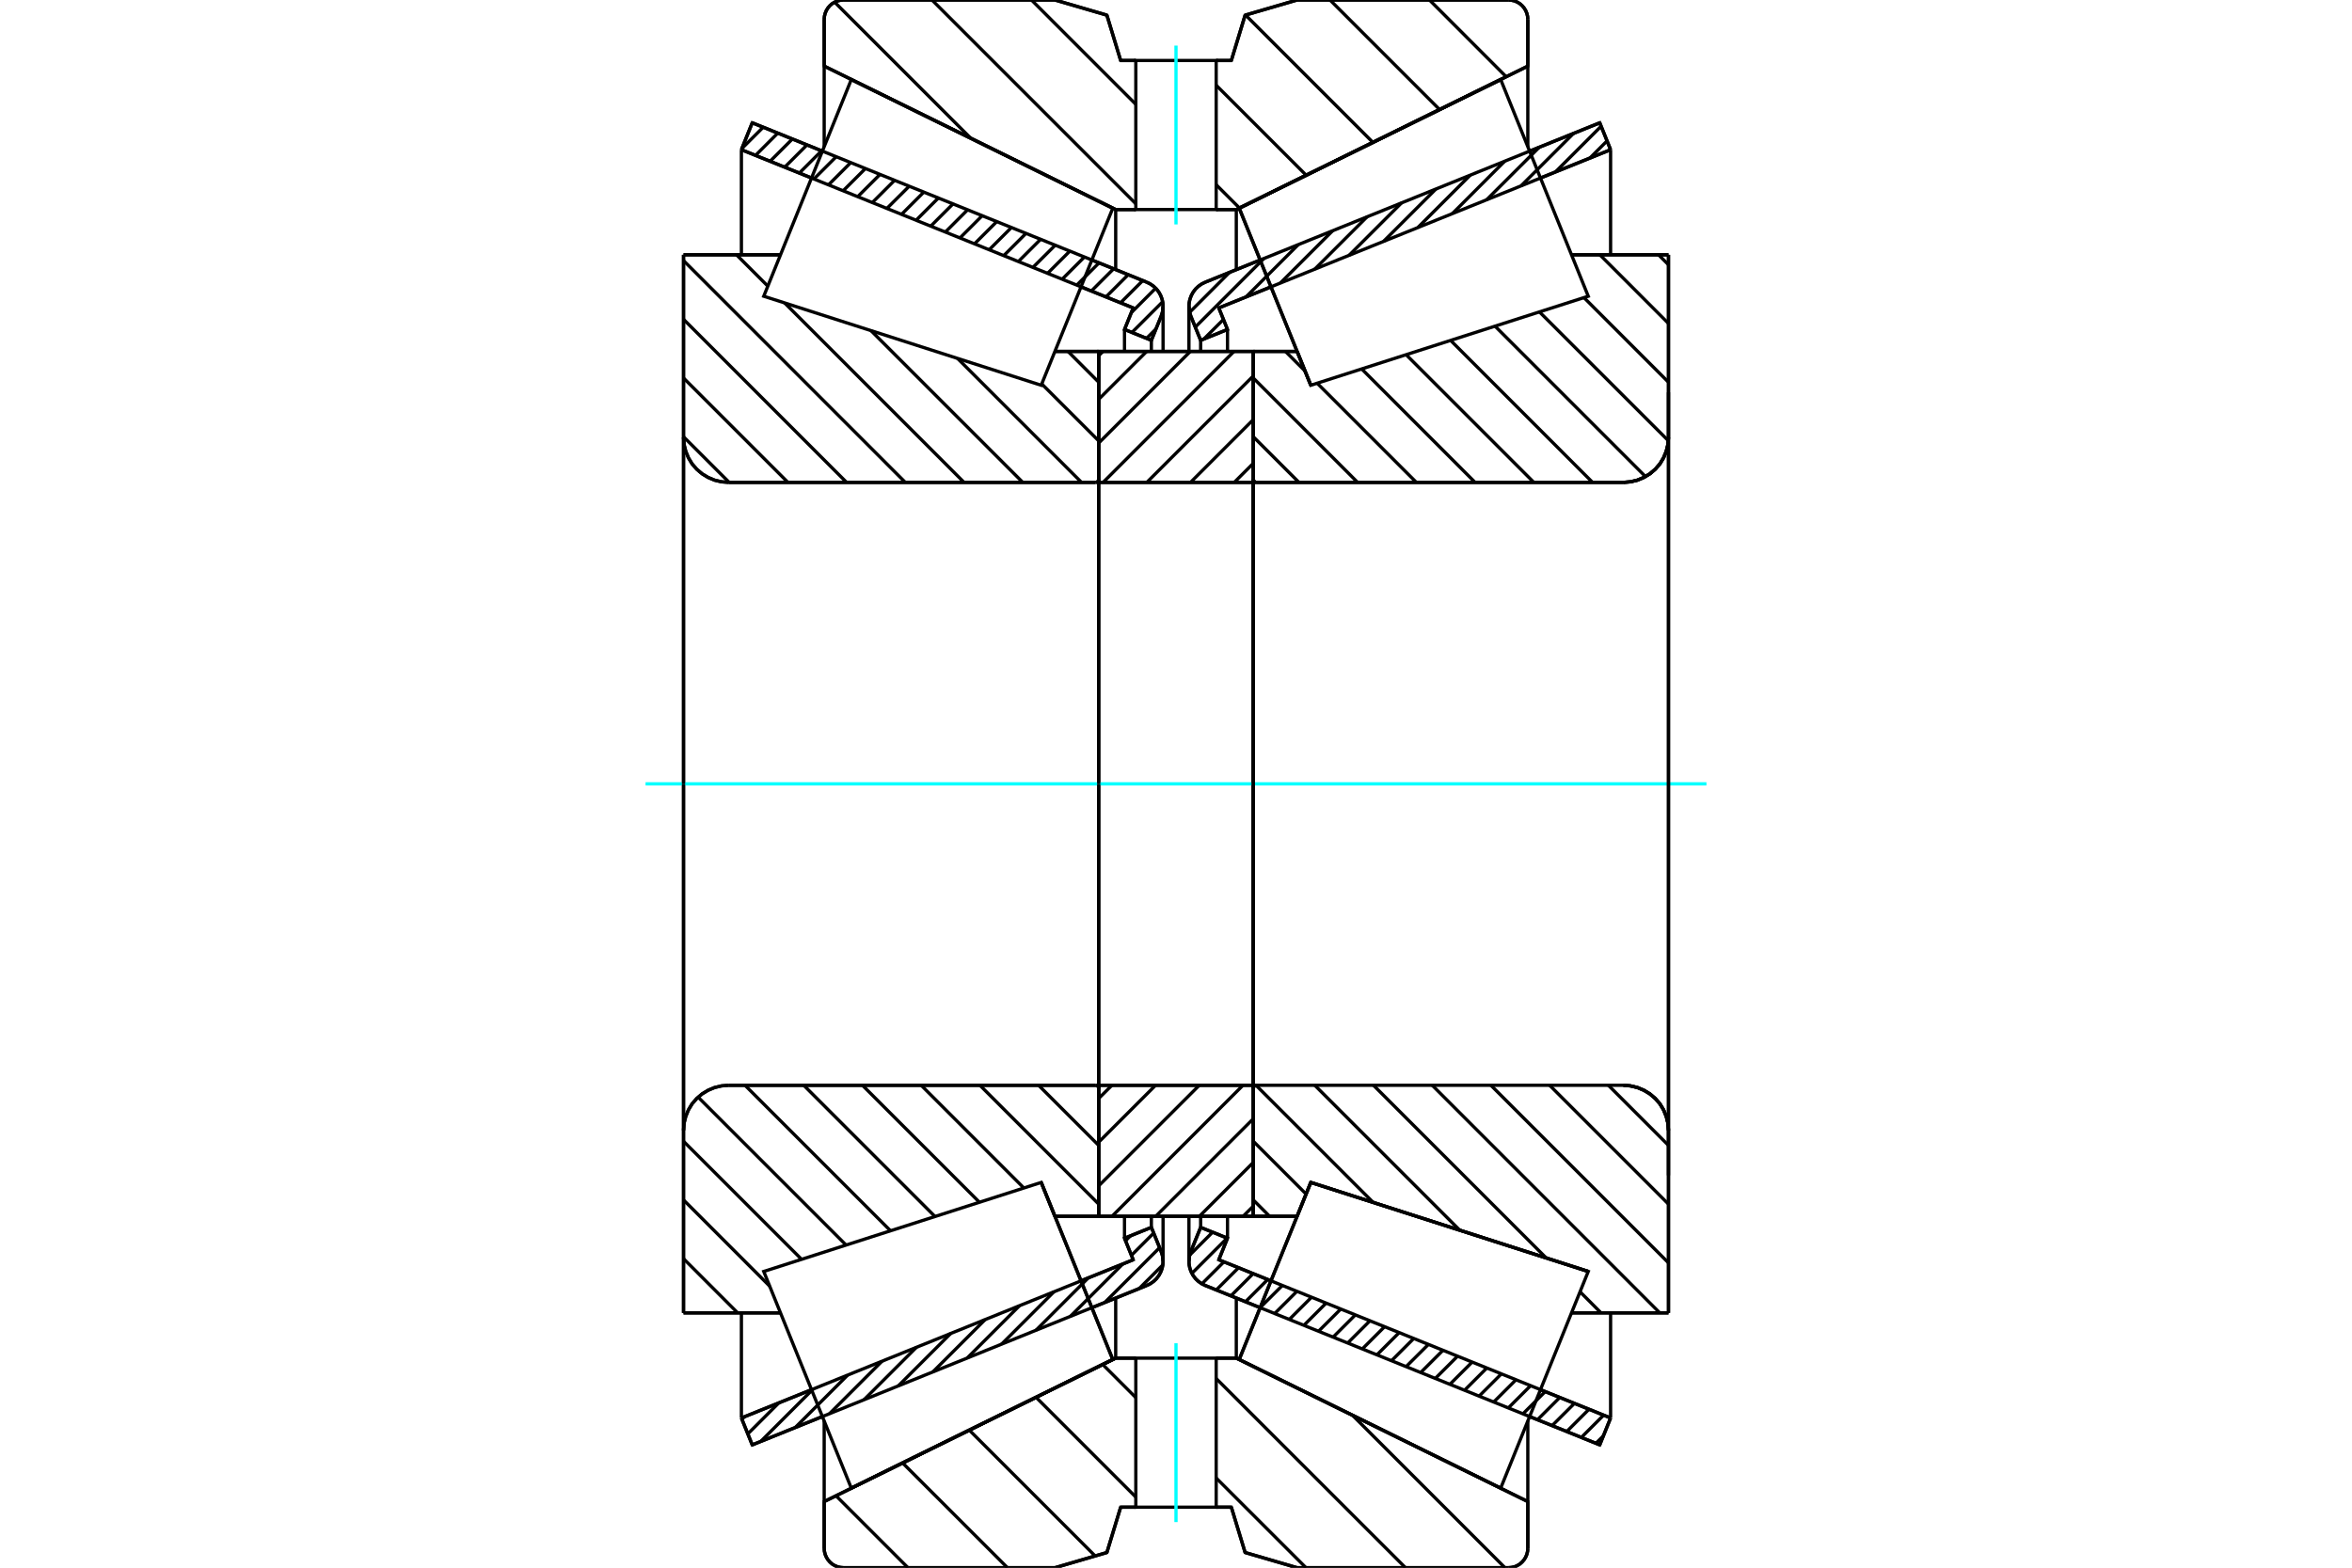 <?xml version="1.0" standalone="no"?>
<!DOCTYPE svg PUBLIC "-//W3C//DTD SVG 1.1//EN"
	"http://www.w3.org/Graphics/SVG/1.1/DTD/svg11.dtd">
<svg xmlns="http://www.w3.org/2000/svg" height="100%" width="100%" viewBox="0 0 36000 24000">
	<rect x="-1800" y="-1200" width="39600" height="26400" style="fill:#FFF"/>
	<g style="fill:none; fill-rule:evenodd" transform="matrix(1 0 0 1 0 0)">
		<g style="fill:none; stroke:#000; stroke-width:50; shape-rendering:geometricPrecision">
			<line x1="19288" y1="20020" x2="18448" y2="19680"/>
			<line x1="24486" y1="22120" x2="23412" y2="21686"/>
			<line x1="24652" y1="21708" x2="24486" y2="22120"/>
			<line x1="23578" y1="21275" x2="24652" y2="21708"/>
			<line x1="18655" y1="19286" x2="19454" y2="19608"/>
			<line x1="18788" y1="18956" x2="18655" y2="19286"/>
			<line x1="18377" y1="18790" x2="18788" y2="18956"/>
			<line x1="18227" y1="19160" x2="18377" y2="18790"/>
			<polyline points="18227,19160 18205,19234 18198,19310 18202,19369 18215,19427 18237,19482 18266,19533 18303,19580 18346,19620 18395,19654 18448,19680"/>
			<line x1="23412" y1="2314" x2="24486" y2="1880"/>
			<line x1="18448" y1="4320" x2="19288" y2="3980"/>
			<polyline points="18448,4320 18395,4346 18346,4380 18303,4420 18266,4467 18237,4518 18215,4573 18202,4631 18198,4690 18205,4766 18227,4840"/>
			<line x1="18377" y1="5210" x2="18227" y2="4840"/>
			<line x1="18788" y1="5044" x2="18377" y2="5210"/>
			<line x1="18655" y1="4714" x2="18788" y2="5044"/>
			<line x1="19454" y1="4392" x2="18655" y2="4714"/>
			<line x1="24652" y1="2292" x2="23578" y2="2725"/>
			<line x1="24486" y1="1880" x2="24652" y2="2292"/>
			<line x1="18377" y1="18619" x2="18377" y2="18790"/>
			<line x1="18377" y1="5210" x2="18377" y2="5381"/>
			<line x1="18788" y1="18619" x2="18788" y2="18956"/>
			<line x1="18788" y1="5044" x2="18788" y2="5381"/>
			<line x1="24652" y1="20103" x2="24652" y2="21708"/>
			<line x1="24652" y1="2292" x2="24652" y2="3897"/>
			<line x1="18198" y1="18619" x2="18198" y2="19310"/>
			<line x1="18198" y1="4690" x2="18198" y2="5381"/>
			<line x1="12588" y1="21686" x2="11514" y2="22120"/>
			<line x1="17552" y1="19680" x2="16712" y2="20020"/>
			<polyline points="17552,19680 17605,19654 17654,19620 17697,19580 17734,19533 17763,19482 17785,19427 17798,19369 17802,19310 17795,19234 17773,19160"/>
			<line x1="17623" y1="18790" x2="17773" y2="19160"/>
			<line x1="17212" y1="18956" x2="17623" y2="18790"/>
			<line x1="17345" y1="19286" x2="17212" y2="18956"/>
			<line x1="16546" y1="19608" x2="17345" y2="19286"/>
			<line x1="11348" y1="21708" x2="12422" y2="21275"/>
			<line x1="11514" y1="22120" x2="11348" y2="21708"/>
			<line x1="16712" y1="3980" x2="17552" y2="4320"/>
			<line x1="11514" y1="1880" x2="12588" y2="2314"/>
			<line x1="11348" y1="2292" x2="11514" y2="1880"/>
			<line x1="12422" y1="2725" x2="11348" y2="2292"/>
			<line x1="17345" y1="4714" x2="16546" y2="4392"/>
			<line x1="17212" y1="5044" x2="17345" y2="4714"/>
			<line x1="17623" y1="5210" x2="17212" y2="5044"/>
			<line x1="17773" y1="4840" x2="17623" y2="5210"/>
			<polyline points="17773,4840 17795,4766 17802,4690 17798,4631 17785,4573 17763,4518 17734,4467 17697,4420 17654,4380 17605,4346 17552,4320"/>
			<line x1="17212" y1="5381" x2="17212" y2="5044"/>
			<line x1="17212" y1="18956" x2="17212" y2="18619"/>
			<line x1="11348" y1="3897" x2="11348" y2="2292"/>
			<line x1="11348" y1="21708" x2="11348" y2="20103"/>
			<line x1="17623" y1="5381" x2="17623" y2="5210"/>
			<line x1="17623" y1="18790" x2="17623" y2="18619"/>
			<line x1="17802" y1="5381" x2="17802" y2="4690"/>
			<line x1="17802" y1="19310" x2="17802" y2="18619"/>
			<line x1="20063" y1="5898" x2="20063" y2="5898"/>
			<line x1="19854" y1="5380" x2="20063" y2="5898"/>
			<line x1="19183" y1="5380" x2="19854" y2="5380"/>
			<polyline points="19183,7335 19183,7343 19185,7351 19188,7358 19192,7364 19197,7370 19203,7375 19209,7379 19217,7382 19224,7384 19232,7385"/>
			<line x1="24849" y1="7385" x2="19232" y2="7385"/>
			<polyline points="24849,7385 24957,7376 25062,7351 25162,7309 25254,7253 25336,7183 25407,7101 25463,7008 25504,6908 25530,6803 25538,6695"/>
			<line x1="25538" y1="3901" x2="25538" y2="6695"/>
			<line x1="25538" y1="3901" x2="24054" y2="3901"/>
			<line x1="24310" y1="19465" x2="24310" y2="19465"/>
			<line x1="25538" y1="20099" x2="24054" y2="20099"/>
			<line x1="25538" y1="17305" x2="25538" y2="20099"/>
			<polyline points="25538,17305 25530,17197 25504,17092 25463,16992 25407,16899 25336,16817 25254,16747 25162,16691 25062,16649 24957,16624 24849,16615"/>
			<polyline points="19232,16615 19224,16616 19217,16618 19209,16621 19203,16625 19197,16630 19192,16636 19188,16642 19185,16649 19183,16657 19183,16665"/>
			<line x1="19854" y1="18620" x2="19183" y2="18620"/>
			<line x1="20063" y1="18102" x2="19854" y2="18620"/>
			<line x1="24310" y1="19465" x2="20063" y2="18102"/>
			<line x1="24053" y1="4617" x2="24053" y2="4617"/>
			<line x1="24053" y1="19383" x2="24053" y2="19383"/>
			<line x1="19183" y1="7385" x2="19183" y2="16615"/>
			<polyline points="19183,7335 19183,7343 19185,7351 19188,7358 19192,7364 19197,7370 19203,7375 19209,7379 19217,7382 19224,7384 19232,7385"/>
			<polyline points="19232,16615 19224,16616 19217,16618 19209,16621 19203,16625 19197,16630 19192,16636 19188,16642 19185,16649 19183,16657 19183,16665"/>
			<polyline points="24849,7385 24957,7376 25062,7351 25162,7309 25254,7253 25336,7183 25407,7101 25463,7008 25504,6908 25530,6803 25538,6695"/>
			<polyline points="25538,17305 25530,17197 25504,17092 25463,16992 25407,16899 25336,16817 25254,16747 25162,16691 25062,16649 24957,16624 24849,16615"/>
			<line x1="15937" y1="18102" x2="15937" y2="18102"/>
			<line x1="16146" y1="18620" x2="15937" y2="18102"/>
			<line x1="16817" y1="18620" x2="16146" y2="18620"/>
			<polyline points="16817,16665 16817,16657 16815,16649 16812,16642 16808,16636 16803,16630 16797,16625 16791,16621 16783,16618 16776,16616 16768,16615"/>
			<line x1="11151" y1="16615" x2="16768" y2="16615"/>
			<polyline points="11151,16615 11043,16624 10938,16649 10838,16691 10746,16747 10664,16817 10593,16899 10537,16992 10496,17092 10470,17197 10462,17305"/>
			<line x1="10462" y1="20099" x2="10462" y2="17305"/>
			<line x1="10462" y1="20099" x2="11946" y2="20099"/>
			<line x1="10462" y1="3901" x2="11947" y2="3901"/>
			<line x1="10462" y1="6695" x2="10462" y2="3901"/>
			<polyline points="10462,6695 10470,6803 10496,6908 10537,7008 10593,7101 10664,7183 10746,7253 10838,7309 10938,7351 11043,7376 11151,7385"/>
			<line x1="16768" y1="7385" x2="11151" y2="7385"/>
			<polyline points="16768,7385 16776,7384 16783,7382 16791,7379 16797,7375 16803,7370 16808,7364 16812,7358 16815,7351 16817,7343 16817,7335"/>
			<line x1="16146" y1="5380" x2="16817" y2="5380"/>
			<line x1="11947" y1="19383" x2="11947" y2="19383"/>
			<line x1="11947" y1="4617" x2="11947" y2="4617"/>
			<line x1="10462" y1="17305" x2="10462" y2="6695"/>
			<line x1="16148" y1="0" x2="16942" y2="232"/>
			<line x1="12911" y1="0" x2="16148" y2="0"/>
			<polyline points="12911,0 12865,4 12819,14 12777,32 12737,56 12702,87 12672,122 12648,161 12630,204 12619,249 12615,295"/>
			<line x1="12615" y1="1012" x2="12615" y2="295"/>
			<line x1="17077" y1="3208" x2="12615" y2="1012"/>
			<line x1="17385" y1="3208" x2="17077" y2="3208"/>
			<line x1="18923" y1="3208" x2="18615" y2="3208"/>
			<line x1="23385" y1="1012" x2="18923" y2="3208"/>
			<line x1="23385" y1="295" x2="23385" y2="1012"/>
			<polyline points="23385,295 23381,249 23370,204 23352,161 23328,122 23298,87 23263,56 23223,32 23181,14 23135,4 23089,0"/>
			<line x1="19852" y1="0" x2="23089" y2="0"/>
			<line x1="19058" y1="232" x2="19852" y2="0"/>
			<line x1="18847" y1="926" x2="19058" y2="232"/>
			<line x1="18615" y1="926" x2="18847" y2="926"/>
			<line x1="17153" y1="926" x2="17385" y2="926"/>
			<line x1="16942" y1="232" x2="17153" y2="926"/>
			<line x1="16942" y1="23768" x2="16148" y2="24000"/>
			<line x1="17153" y1="23074" x2="16942" y2="23768"/>
			<line x1="18847" y1="23074" x2="18615" y2="23074"/>
			<line x1="17385" y1="23074" x2="17153" y2="23074"/>
			<line x1="19058" y1="23768" x2="18847" y2="23074"/>
			<line x1="19852" y1="24000" x2="19058" y2="23768"/>
			<line x1="23089" y1="24000" x2="19852" y2="24000"/>
			<polyline points="23089,24000 23135,23996 23181,23986 23223,23968 23263,23944 23298,23913 23328,23878 23352,23839 23370,23796 23381,23751 23385,23705"/>
			<line x1="23385" y1="22988" x2="23385" y2="23705"/>
			<line x1="18923" y1="20792" x2="23385" y2="22988"/>
			<line x1="17077" y1="20792" x2="17385" y2="20792"/>
			<line x1="18615" y1="20792" x2="18923" y2="20792"/>
			<line x1="12615" y1="22988" x2="17077" y2="20792"/>
			<line x1="12615" y1="23705" x2="12615" y2="22988"/>
			<polyline points="12615,23705 12619,23751 12630,23796 12648,23839 12672,23878 12702,23913 12737,23944 12777,23968 12819,23986 12865,23996 12911,24000"/>
			<line x1="16148" y1="24000" x2="12911" y2="24000"/>
			<line x1="23385" y1="21754" x2="23385" y2="22988"/>
			<line x1="23385" y1="1012" x2="23385" y2="2246"/>
			<line x1="12615" y1="21754" x2="12615" y2="22988"/>
			<line x1="12615" y1="1012" x2="12615" y2="2246"/>
			<line x1="17077" y1="19872" x2="17077" y2="20792"/>
			<line x1="17077" y1="3208" x2="17077" y2="4128"/>
			<line x1="18923" y1="19872" x2="18923" y2="20792"/>
			<line x1="18923" y1="3208" x2="18923" y2="4128"/>
			<line x1="16817" y1="16615" x2="19183" y2="16615"/>
			<line x1="16817" y1="18620" x2="16817" y2="16615"/>
			<line x1="19183" y1="18620" x2="16817" y2="18620"/>
			<line x1="19183" y1="16615" x2="19183" y2="18620"/>
			<line x1="19183" y1="7385" x2="16817" y2="7385"/>
			<line x1="19183" y1="5380" x2="19183" y2="7385"/>
			<line x1="16817" y1="5380" x2="19183" y2="5380"/>
			<line x1="16817" y1="7385" x2="16817" y2="5380"/>
			<line x1="19183" y1="7385" x2="19183" y2="16615"/>
			<line x1="16817" y1="7385" x2="16817" y2="16615"/>
		</g>
		<g style="fill:none; stroke:#0FF; stroke-width:50; shape-rendering:geometricPrecision">
			<line x1="9881" y1="12000" x2="26119" y2="12000"/>
		</g>
		<g style="fill:none; stroke:#000; stroke-width:50; shape-rendering:geometricPrecision">
			<line x1="21880" y1="0" x2="23054" y2="1175"/>
			<line x1="20357" y1="0" x2="22034" y2="1677"/>
			<line x1="19064" y1="230" x2="21013" y2="2179"/>
			<line x1="18615" y1="1305" x2="19992" y2="2682"/>
			<line x1="18615" y1="2828" x2="18971" y2="3184"/>
			<line x1="15788" y1="0" x2="17385" y2="1597"/>
			<line x1="14265" y1="0" x2="17385" y2="3120"/>
			<line x1="12775" y1="33" x2="14857" y2="2115"/>
			<line x1="20703" y1="21668" x2="23035" y2="24000"/>
			<line x1="18615" y1="21104" x2="21512" y2="24000"/>
			<line x1="16879" y1="20890" x2="17385" y2="21396"/>
			<line x1="18615" y1="22627" x2="19989" y2="24000"/>
			<line x1="15858" y1="21392" x2="17385" y2="22919"/>
			<line x1="14837" y1="21895" x2="16763" y2="23821"/>
			<line x1="13816" y1="22397" x2="15420" y2="24000"/>
			<line x1="12796" y1="22899" x2="13897" y2="24000"/>
			<polyline points="18615,926 18847,926 19058,232 19852,0 23089,0"/>
			<polyline points="23385,295 23381,249 23370,204 23352,161 23328,122 23298,87 23263,56 23223,32 23181,14 23135,4 23089,0"/>
			<polyline points="23385,295 23385,1012 18923,3208 18615,3208"/>
			<polyline points="17385,926 17153,926 16942,232 16148,0 12911,0 12865,4 12819,14 12777,32 12737,56 12702,87 12672,122 12648,161 12630,204 12619,249 12615,295 12615,1012 17077,3208 17385,3208"/>
			<polyline points="17385,20792 17077,20792 12615,22988 12615,23705 12619,23751 12630,23796 12648,23839 12672,23878 12702,23913 12737,23944 12777,23968 12819,23986 12865,23996 12911,24000 16148,24000 16942,23768 17153,23074 17385,23074"/>
			<polyline points="18615,20792 18923,20792 23385,22988 23385,23705"/>
			<polyline points="23089,24000 23135,23996 23181,23986 23223,23968 23263,23944 23298,23913 23328,23878 23352,23839 23370,23796 23381,23751 23385,23705"/>
			<polyline points="23089,24000 19852,24000 19058,23768 18847,23074 18615,23074"/>
			<line x1="16347" y1="5380" x2="16817" y2="5851"/>
			<line x1="15946" y1="5878" x2="16817" y2="6749"/>
			<line x1="14656" y1="5487" x2="16554" y2="7385"/>
			<line x1="13332" y1="5062" x2="15655" y2="7385"/>
			<line x1="11273" y1="3901" x2="11753" y2="4381"/>
			<line x1="12009" y1="4637" x2="14756" y2="7385"/>
			<line x1="10462" y1="3989" x2="13857" y2="7385"/>
			<line x1="10462" y1="4888" x2="12958" y2="7385"/>
			<line x1="10462" y1="5787" x2="12060" y2="7385"/>
			<line x1="10462" y1="6686" x2="11161" y2="7385"/>
			<line x1="15897" y1="16615" x2="16817" y2="17535"/>
			<line x1="14999" y1="16615" x2="16817" y2="18434"/>
			<line x1="14100" y1="16615" x2="15671" y2="18187"/>
			<line x1="13201" y1="16615" x2="14991" y2="18405"/>
			<line x1="12302" y1="16615" x2="14311" y2="18624"/>
			<line x1="11403" y1="16615" x2="13630" y2="18842"/>
			<line x1="10686" y1="16797" x2="12950" y2="19061"/>
			<line x1="10462" y1="17472" x2="12269" y2="19279"/>
			<line x1="10462" y1="18370" x2="11781" y2="19690"/>
			<line x1="10462" y1="19269" x2="11291" y2="20099"/>
			<polyline points="16817,12000 16817,5380 16817,7335"/>
			<polyline points="16768,7385 16776,7384 16783,7382 16791,7379 16797,7375 16803,7370 16808,7364 16812,7358 16815,7351 16817,7343 16817,7335"/>
			<line x1="16768" y1="7385" x2="11151" y2="7385"/>
			<polyline points="10462,6695 10470,6803 10496,6908 10537,7008 10593,7101 10664,7183 10746,7253 10838,7309 10938,7351 11043,7376 11151,7385"/>
			<line x1="10462" y1="6695" x2="10462" y2="3901"/>
			<line x1="10462" y1="6695" x2="10462" y2="12000"/>
			<line x1="10462" y1="3901" x2="11947" y2="3901"/>
			<line x1="16146" y1="5380" x2="16817" y2="5380"/>
			<line x1="16817" y1="18620" x2="16146" y2="18620"/>
			<line x1="11946" y1="20099" x2="10462" y2="20099"/>
			<line x1="10462" y1="12000" x2="10462" y2="17305"/>
			<line x1="10462" y1="20099" x2="10462" y2="17305"/>
			<polyline points="11151,16615 11043,16624 10938,16649 10838,16691 10746,16747 10664,16817 10593,16899 10537,16992 10496,17092 10470,17197 10462,17305"/>
			<line x1="11151" y1="16615" x2="16768" y2="16615"/>
			<polyline points="16817,16665 16817,16657 16815,16649 16812,16642 16808,16636 16803,16630 16797,16625 16791,16621 16783,16618 16776,16616 16768,16615"/>
			<polyline points="16817,16665 16817,18620 16817,12000"/>
			<line x1="25386" y1="3901" x2="25538" y2="4053"/>
			<line x1="24488" y1="3901" x2="25538" y2="4952"/>
			<line x1="24244" y1="4556" x2="25538" y2="5851"/>
			<line x1="23563" y1="4775" x2="25536" y2="6747"/>
			<line x1="22883" y1="4993" x2="25186" y2="7296"/>
			<line x1="22203" y1="5211" x2="24376" y2="7385"/>
			<line x1="21522" y1="5430" x2="23477" y2="7385"/>
			<line x1="20842" y1="5648" x2="22578" y2="7385"/>
			<line x1="20161" y1="5867" x2="21679" y2="7385"/>
			<line x1="19675" y1="5380" x2="19975" y2="5680"/>
			<line x1="19183" y1="5787" x2="20780" y2="7385"/>
			<line x1="19183" y1="6686" x2="19882" y2="7385"/>
			<line x1="24618" y1="16615" x2="25538" y2="17535"/>
			<line x1="23719" y1="16615" x2="25538" y2="18434"/>
			<line x1="22820" y1="16615" x2="25538" y2="19333"/>
			<line x1="21922" y1="16615" x2="25405" y2="20099"/>
			<line x1="24184" y1="19776" x2="24506" y2="20099"/>
			<line x1="21023" y1="16615" x2="23666" y2="19258"/>
			<line x1="20124" y1="16615" x2="22342" y2="18833"/>
			<line x1="19226" y1="16616" x2="21018" y2="18408"/>
			<line x1="19183" y1="17472" x2="19991" y2="18280"/>
			<line x1="19183" y1="18370" x2="19432" y2="18620"/>
			<polyline points="19183,12000 19183,5380 19183,7335 19183,7343 19185,7351 19188,7358 19192,7364 19197,7370 19203,7375 19209,7379 19217,7382 19224,7384 19232,7385 24849,7385 24957,7376 25062,7351 25162,7309 25254,7253 25336,7183 25407,7101 25463,7008 25504,6908 25530,6803 25538,6695 25538,3901"/>
			<line x1="25538" y1="6695" x2="25538" y2="12000"/>
			<line x1="25538" y1="3901" x2="24054" y2="3901"/>
			<line x1="19854" y1="5380" x2="19183" y2="5380"/>
			<line x1="19183" y1="18620" x2="19854" y2="18620"/>
			<line x1="24054" y1="20099" x2="25538" y2="20099"/>
			<line x1="25538" y1="12000" x2="25538" y2="17305"/>
			<polyline points="25538,20099 25538,17305 25530,17197 25504,17092 25463,16992 25407,16899 25336,16817 25254,16747 25162,16691 25062,16649 24957,16624 24849,16615 19232,16615 19224,16616 19217,16618 19209,16621 19203,16625 19197,16630 19192,16636 19188,16642 19185,16649 19183,16657 19183,16665 19183,18620 19183,12000"/>
			<line x1="19183" y1="18465" x2="19028" y2="18620"/>
			<line x1="19183" y1="17796" x2="18359" y2="18620"/>
			<line x1="19183" y1="17127" x2="17690" y2="18620"/>
			<line x1="19025" y1="16615" x2="17021" y2="18620"/>
			<line x1="18356" y1="16615" x2="16817" y2="18154"/>
			<line x1="17687" y1="16615" x2="16817" y2="17485"/>
			<line x1="17019" y1="16615" x2="16817" y2="16816"/>
			<line x1="19183" y1="7093" x2="18891" y2="7385"/>
			<line x1="19183" y1="6424" x2="18222" y2="7385"/>
			<line x1="19183" y1="5755" x2="17553" y2="7385"/>
			<line x1="18888" y1="5380" x2="16884" y2="7385"/>
			<line x1="18219" y1="5380" x2="16817" y2="6782"/>
			<line x1="17551" y1="5380" x2="16817" y2="6113"/>
			<line x1="16882" y1="5380" x2="16817" y2="5445"/>
			<polyline points="16817,7385 16817,5380 19183,5380 19183,7385 16817,7385"/>
			<polyline points="16817,16615 19183,16615 19183,18620 16817,18620 16817,16615"/>
			<polyline points="18000,23074 18615,23074 18615,20792 17385,20792 17385,23074 18000,23074"/>
		</g>
		<g style="fill:none; stroke:#0FF; stroke-width:50; shape-rendering:geometricPrecision">
			<line x1="18000" y1="23302" x2="18000" y2="20564"/>
		</g>
		<g style="fill:none; stroke:#000; stroke-width:50; shape-rendering:geometricPrecision">
			<polyline points="18000,3208 18615,3208 18615,926 17385,926 17385,3208 18000,3208"/>
		</g>
		<g style="fill:none; stroke:#0FF; stroke-width:50; shape-rendering:geometricPrecision">
			<line x1="18000" y1="3436" x2="18000" y2="698"/>
		</g>
		<g style="fill:none; stroke:#000; stroke-width:50; shape-rendering:geometricPrecision">
			<line x1="25538" y1="17994" x2="25538" y2="6006"/>
			<line x1="19183" y1="16665" x2="19183" y2="7335"/>
			<polyline points="16485,19457 17032,20812 13030,22782 13030,22782"/>
			<polyline points="15937,18102 15937,18102 16485,19457"/>
			<polyline points="19515,19457 20063,18102 24310,19465 24310,19465"/>
			<polyline points="18968,20812 18968,20812 19515,19457"/>
			<polyline points="19515,4543 18968,3188 22970,1218 22970,1218"/>
			<polyline points="20063,5898 20063,5898 19515,4543"/>
			<polyline points="16485,19457 17032,20812 13030,22782 12360,21123 11690,19465 15937,18102 16485,19457"/>
			<polyline points="16485,4543 15937,5898 11690,4535 12360,2877 13030,1218 17032,3188 16485,4543"/>
			<polyline points="19515,19457 20063,18102 24310,19465 23640,21123 22970,22782 18968,20812 19515,19457"/>
			<polyline points="19515,4543 18968,3188 22970,1218 23640,2877 24310,4535 20063,5898 19515,4543"/>
			<line x1="17798" y1="19365" x2="17436" y2="19727"/>
			<line x1="17749" y1="19101" x2="16909" y2="19940"/>
			<line x1="17659" y1="18877" x2="17318" y2="19218"/>
			<line x1="17186" y1="19350" x2="16383" y2="20153"/>
			<line x1="17302" y1="18920" x2="17227" y2="18995"/>
			<line x1="16659" y1="19562" x2="15856" y2="20366"/>
			<line x1="16133" y1="19775" x2="15330" y2="20578"/>
			<line x1="15606" y1="19988" x2="14803" y2="20791"/>
			<line x1="15080" y1="20201" x2="14277" y2="21004"/>
			<line x1="14553" y1="20413" x2="13750" y2="21216"/>
			<line x1="14027" y1="20626" x2="13224" y2="21429"/>
			<line x1="13500" y1="20839" x2="12697" y2="21642"/>
			<line x1="12974" y1="21052" x2="12171" y2="21855"/>
			<line x1="12447" y1="21264" x2="11644" y2="22067"/>
			<line x1="11921" y1="21477" x2="11446" y2="21952"/>
			<line x1="11394" y1="21690" x2="11356" y2="21728"/>
			<line x1="17694" y1="5035" x2="17549" y2="5180"/>
			<line x1="17796" y1="4619" x2="17325" y2="5090"/>
			<line x1="17689" y1="4412" x2="17317" y2="4785"/>
			<line x1="17492" y1="4295" x2="17151" y2="4636"/>
			<line x1="17269" y1="4205" x2="16928" y2="4546"/>
			<line x1="17045" y1="4115" x2="16704" y2="4456"/>
			<line x1="16822" y1="4024" x2="16481" y2="4365"/>
			<line x1="16598" y1="3934" x2="16257" y2="4275"/>
			<line x1="16375" y1="3844" x2="16034" y2="4185"/>
			<line x1="16151" y1="3754" x2="15810" y2="4094"/>
			<line x1="15928" y1="3663" x2="15587" y2="4004"/>
			<line x1="15704" y1="3573" x2="15363" y2="3914"/>
			<line x1="15481" y1="3483" x2="15140" y2="3824"/>
			<line x1="15257" y1="3392" x2="14916" y2="3733"/>
			<line x1="15034" y1="3302" x2="14693" y2="3643"/>
			<line x1="14810" y1="3212" x2="14469" y2="3553"/>
			<line x1="14587" y1="3121" x2="14246" y2="3462"/>
			<line x1="14363" y1="3031" x2="14022" y2="3372"/>
			<line x1="14140" y1="2941" x2="13799" y2="3282"/>
			<line x1="13916" y1="2851" x2="13575" y2="3191"/>
			<line x1="13693" y1="2760" x2="13352" y2="3101"/>
			<line x1="13469" y1="2670" x2="13128" y2="3011"/>
			<line x1="13246" y1="2580" x2="12905" y2="2921"/>
			<line x1="13022" y1="2489" x2="12681" y2="2830"/>
			<line x1="12799" y1="2399" x2="12458" y2="2740"/>
			<line x1="12575" y1="2309" x2="12234" y2="2650"/>
			<line x1="12352" y1="2218" x2="12011" y2="2559"/>
			<line x1="12128" y1="2128" x2="11787" y2="2469"/>
			<line x1="11905" y1="2038" x2="11564" y2="2379"/>
			<line x1="11681" y1="1948" x2="11355" y2="2274"/>
			<polyline points="11348,2292 11514,1880 17552,4320"/>
			<polyline points="17773,4840 17792,4780 17801,4718 17801,4655 17790,4593 17770,4534 17741,4478 17704,4428 17659,4384 17608,4348 17552,4320"/>
			<polyline points="17773,4840 17623,5210 17212,5044 17345,4714 11348,2292"/>
			<polyline points="11348,21708 17345,19286 17212,18956 17623,18790 17773,19160"/>
			<polyline points="17552,19680 17608,19652 17659,19616 17704,19572 17741,19522 17770,19466 17790,19407 17801,19345 17801,19282 17792,19220 17773,19160"/>
			<polyline points="17552,19680 11514,22120 11348,21708"/>
			<line x1="24541" y1="21982" x2="24427" y2="22096"/>
			<line x1="24545" y1="21665" x2="24204" y2="22006"/>
			<line x1="24321" y1="21575" x2="23980" y2="21916"/>
			<line x1="24098" y1="21485" x2="23757" y2="21825"/>
			<line x1="23874" y1="21394" x2="23533" y2="21735"/>
			<line x1="23651" y1="21304" x2="23310" y2="21645"/>
			<line x1="23427" y1="21214" x2="23086" y2="21555"/>
			<line x1="23204" y1="21123" x2="22863" y2="21464"/>
			<line x1="22980" y1="21033" x2="22639" y2="21374"/>
			<line x1="22757" y1="20943" x2="22416" y2="21284"/>
			<line x1="22533" y1="20852" x2="22192" y2="21193"/>
			<line x1="22310" y1="20762" x2="21969" y2="21103"/>
			<line x1="22086" y1="20672" x2="21745" y2="21013"/>
			<line x1="21863" y1="20582" x2="21522" y2="20922"/>
			<line x1="21639" y1="20491" x2="21298" y2="20832"/>
			<line x1="21416" y1="20401" x2="21075" y2="20742"/>
			<line x1="21192" y1="20311" x2="20851" y2="20652"/>
			<line x1="20969" y1="20220" x2="20628" y2="20561"/>
			<line x1="20745" y1="20130" x2="20404" y2="20471"/>
			<line x1="20522" y1="20040" x2="20181" y2="20381"/>
			<line x1="20298" y1="19949" x2="19957" y2="20290"/>
			<line x1="20075" y1="19859" x2="19734" y2="20200"/>
			<line x1="19851" y1="19769" x2="19510" y2="20110"/>
			<line x1="19628" y1="19679" x2="19287" y2="20019"/>
			<line x1="19404" y1="19588" x2="19063" y2="19929"/>
			<line x1="19181" y1="19498" x2="18840" y2="19839"/>
			<line x1="18957" y1="19408" x2="18616" y2="19749"/>
			<line x1="18734" y1="19317" x2="18396" y2="19655"/>
			<line x1="18783" y1="18954" x2="18243" y2="19494"/>
			<line x1="18560" y1="18864" x2="18210" y2="19214"/>
			<line x1="24598" y1="2157" x2="24335" y2="2420"/>
			<line x1="24507" y1="1933" x2="23808" y2="2632"/>
			<line x1="24085" y1="2042" x2="23282" y2="2845"/>
			<line x1="23559" y1="2255" x2="22755" y2="3058"/>
			<line x1="23032" y1="2467" x2="22229" y2="3271"/>
			<line x1="22505" y1="2680" x2="21702" y2="3483"/>
			<line x1="21979" y1="2893" x2="21176" y2="3696"/>
			<line x1="21452" y1="3106" x2="20649" y2="3909"/>
			<line x1="20926" y1="3318" x2="20123" y2="4121"/>
			<line x1="20399" y1="3531" x2="19596" y2="4334"/>
			<line x1="19873" y1="3744" x2="19070" y2="4547"/>
			<line x1="18726" y1="4891" x2="18427" y2="5189"/>
			<line x1="19346" y1="3957" x2="18295" y2="5008"/>
			<line x1="18820" y1="4169" x2="18209" y2="4781"/>
			<polyline points="24652,2292 24486,1880 18448,4320 18392,4348 18341,4384 18296,4428 18259,4478 18230,4534 18210,4593 18199,4655 18199,4718 18208,4780 18227,4840 18377,5210 18788,5044 18655,4714 24652,2292"/>
			<polyline points="24652,21708 18655,19286 18788,18956 18377,18790 18227,19160 18208,19220 18199,19282 18199,19345 18210,19407 18230,19466 18259,19522 18296,19572 18341,19616 18392,19652 18448,19680 24486,22120 24652,21708"/>
		</g>
	</g>
</svg>
